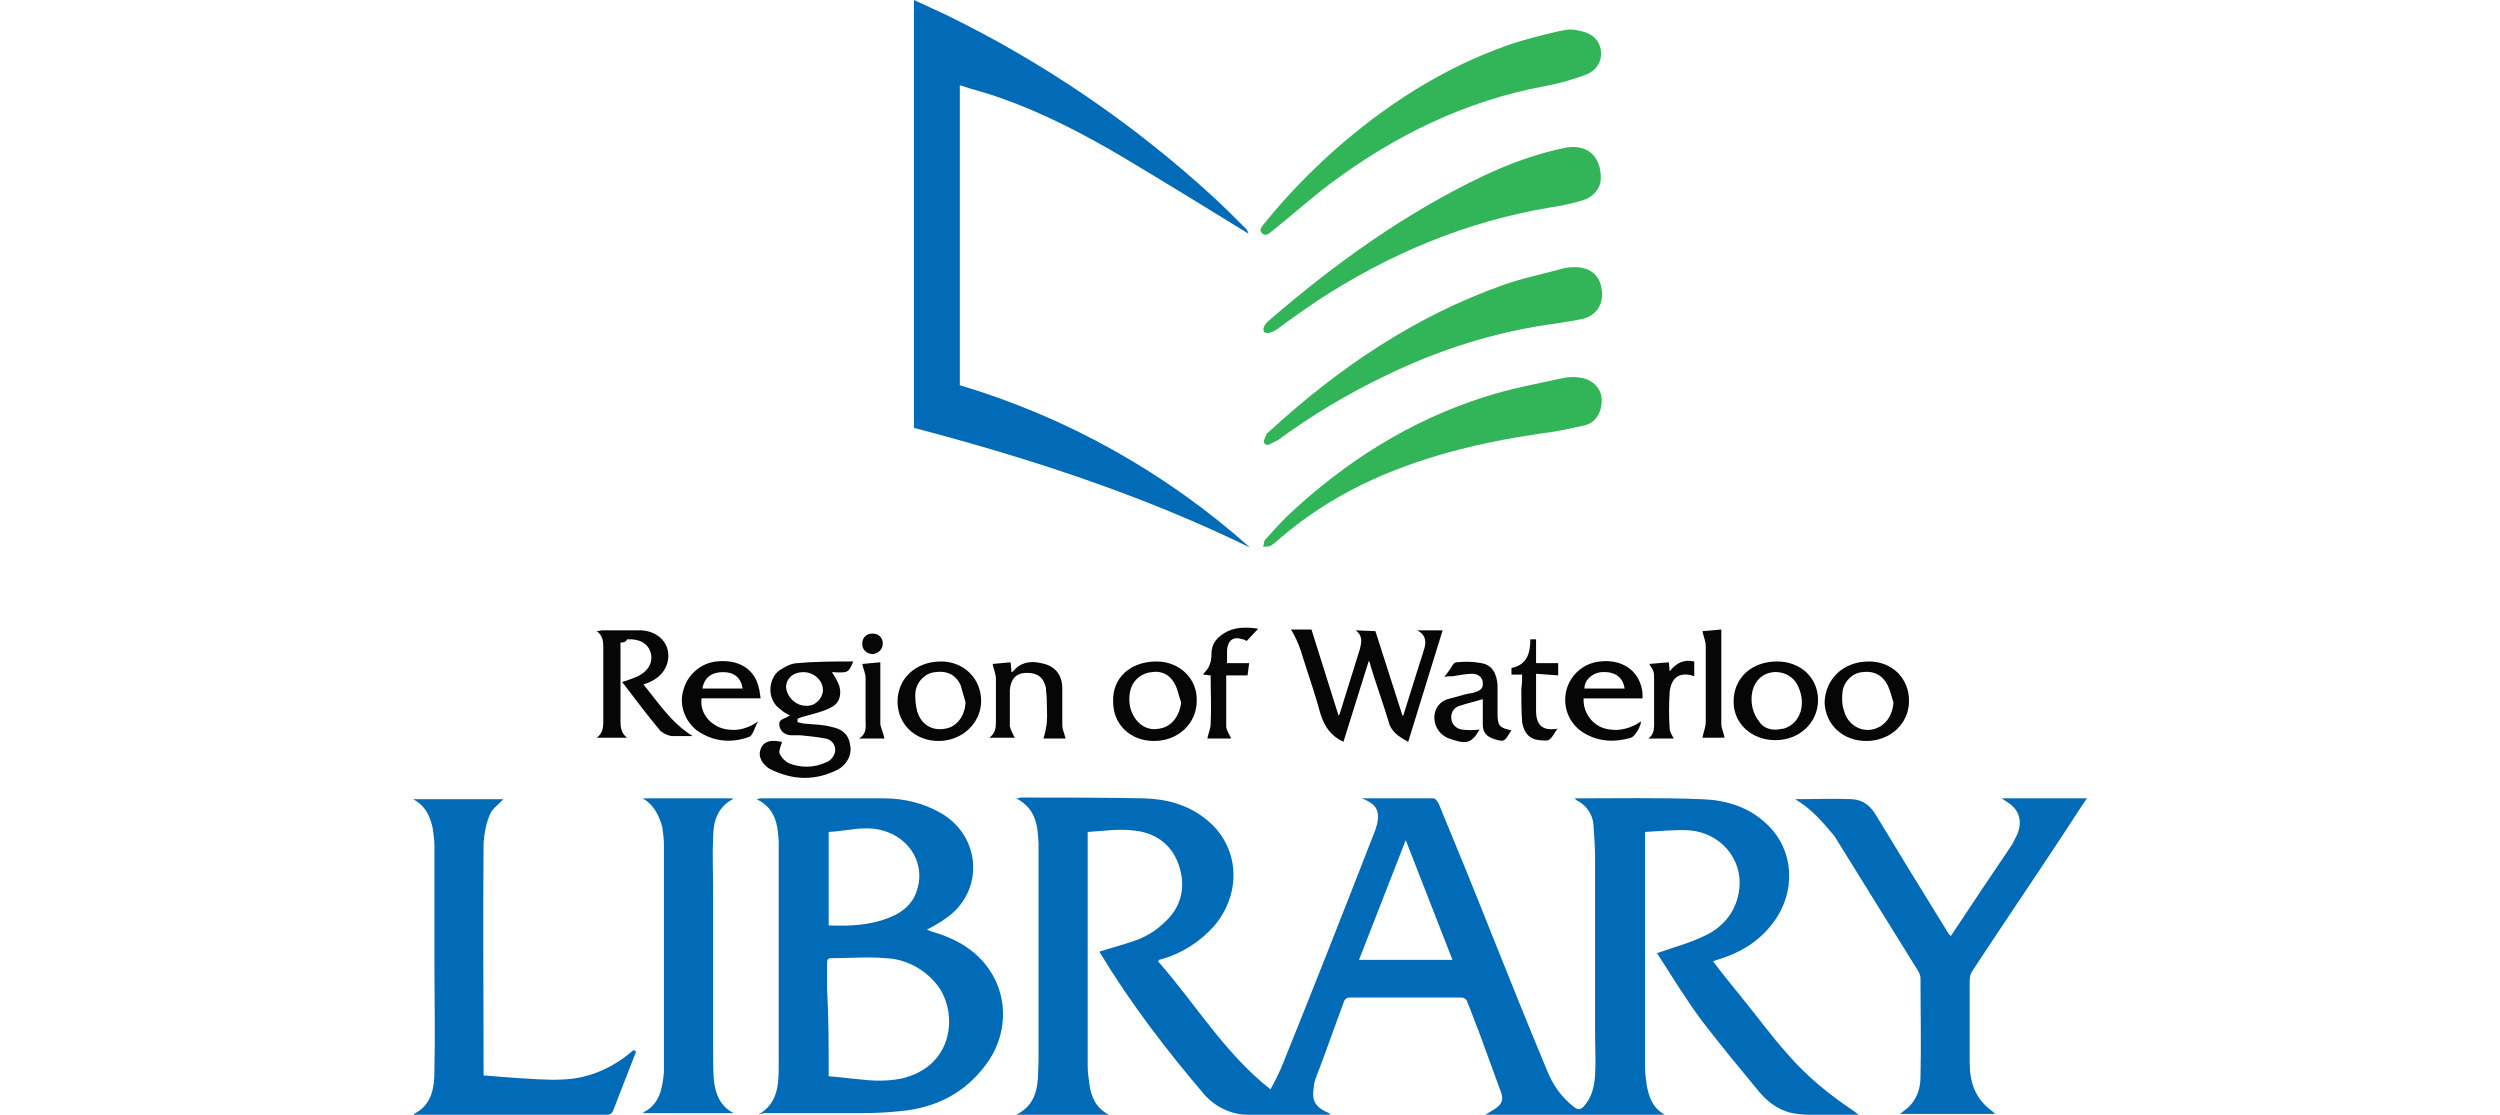<?xml version="1.0" encoding="utf-8"?>
<!-- Generator: Adobe Illustrator 22.0.1, SVG Export Plug-In . SVG Version: 6.00 Build 0)  -->
<svg version="1.1" id="Layer_1" xmlns="http://www.w3.org/2000/svg" xmlns:xlink="http://www.w3.org/1999/xlink" x="0px" y="0px"
	 width="305px" height="136px" viewBox="0 0 305 136" style="enable-background:new 0 0 305 136;" xml:space="preserve">
<style type="text/css">
	.st0{fill:#026BB7;}
	.st1{fill:#32B458;}
	.st2{fill:#060606;}
</style>
<title>library</title>
<g>
	<path class="st0" d="M166.1,97.4c3,0,5.9,0,8.8,0c0.2,0,0.5,0.4,0.6,0.6c2.2,5.3,4.4,10.7,6.5,16c2.2,5.5,4.4,11,6.7,16.5
		c0.7,1.8,1.8,3.4,3.4,4.6c0.4,0.3,0.7,0.3,1.1-0.1c1-1.1,1.3-2.4,1.4-3.8c0.1-1.6,0-3.3,0-4.9c0-7.2,0-14.3,0-21.5
		c0-1.4-0.1-2.8-0.2-4.2c-0.1-1.3-0.9-2.4-2.1-3c0,0-0.1-0.1-0.2-0.2c0.2,0,0.3,0,0.4,0c5,0,10-0.1,15.1,0.1c2.9,0.1,5.7,0.9,7.9,3
		c3.4,3.1,3.7,8.3,0.8,12.1c-1.7,2.3-4.1,3.7-6.8,4.5c-0.1,0-0.3,0.1-0.5,0.2c1.3,1.7,2.6,3.3,3.9,4.9c1.7,2.1,3.3,4.3,5.1,6.3
		c2.3,2.7,5.1,5,8.1,7l0.8,0.6c-1.1,0-1.9,0-2.8,0c-1.6,0-3.2,0-4.8-0.2c-1.9-0.2-3.4-1.2-4.6-2.6c-2.4-2.9-4.8-5.8-7.1-8.8
		c-2-2.7-3.7-5.5-5.5-8.3c0,0,0-0.1,0,0.1c2-0.7,3.9-1.2,5.8-2.1c2.4-1.1,4-3.1,4.3-5.8c0.4-3.6-2.3-6.8-6.1-7.1
		c-1.8-0.1-3.6,0.1-5.4,0.2v1c0,9.2,0,18.5,0,27.7c0,0.7,0.1,1.5,0.2,2.2c0.3,1.6,0.8,2.9,2.4,3.7h-22l-0.1-0.1
		c0.3-0.2,0.7-0.4,1-0.6c1-0.6,1.3-1.2,0.9-2.2c-0.9-2.5-1.8-4.9-2.7-7.4c-0.5-1.2-0.9-2.4-1.4-3.6c-0.1-0.3-0.4-0.5-0.7-0.5
		c-4.6,0-9.2,0-13.7,0c-0.3,0-0.5,0.2-0.6,0.4c-1.2,3.2-2.3,6.4-3.5,9.5c-0.1,0.3-0.2,0.6-0.2,0.9c-0.3,1.7,0.1,2.5,1.6,3.2
		c0.1,0,0.2,0.1,0.4,0.2c-0.1,0.1-0.2,0.1-0.3,0.1c-3.3,0-6.5,0.1-9.8,0c-2,0-4-1-5.3-2.5c-4.6-5.4-8.9-11-12.6-17.1
		c-0.1-0.1-0.1-0.3-0.2-0.3c1.6-0.5,3.2-0.9,4.8-1.5c1.2-0.5,2.3-1.2,3.2-2.1c2.1-1.9,2.6-4.4,1.7-7c-0.9-2.6-3-4-5.7-4.2
		c-1.8-0.2-3.6,0.1-5.4,0.2c0,0.4,0,0.6,0,0.8c0,9.3,0,18.6,0,27.8c0,0.7,0.1,1.4,0.2,2.1c0.2,1.6,0.8,3,2.4,3.8H124
		c2.9-1.5,2.6-4.2,2.7-6.7c0-0.3,0-0.6,0-0.9c0-7.8,0-15.5,0-23.3c0-0.7,0-1.5,0-2.2c-0.1-2.2-0.3-4.2-2.7-5.5
		c0.3,0,0.4-0.1,0.6-0.1c5,0,10,0,15.1,0.1c2.7,0.1,5.3,0.8,7.5,2.6c4,3.2,4.4,8.9,0.9,13c-1.7,1.9-3.9,3.3-6.3,4
		c-0.1,0-0.3,0.1-0.4,0.1c0,0,0,0-0.1,0.2c4.5,5.1,8.1,11.2,13.7,15.6c0.5-0.9,0.9-1.7,1.3-2.6c3.8-9.4,7.5-18.8,11.2-28.3
		c0.3-0.7,0.5-1.3,0.6-2c0.1-1.2-0.3-1.8-1.3-2.3l-0.4-0.2L166.1,97.4z M171.5,102.5l-5.7,14.6h11.4L171.5,102.5z"/>
	<path class="st0" d="M152.3,28.5c-5.2-3.2-10.4-6.4-15.6-9.5c-4.6-2.7-9.4-5.2-14.5-7c-1.6-0.6-3.3-1-5.1-1.6V47
		c13.1,3.9,25.2,10.7,35.4,19.8c-13.1-6.4-26.9-10.9-41-14.6V0c1.3,0.6,2.6,1.2,3.9,1.8c11.9,5.8,22.9,13.3,32.7,22.3
		c1.4,1.3,2.7,2.6,4,3.9C152.2,28.2,152.3,28.4,152.3,28.5L152.3,28.5z"/>
	<path class="st0" d="M92.5,136c2.3-1.3,2.5-3.5,2.5-5.7c0-8.3,0-16.6,0-24.9c0-0.9,0-1.8,0-2.7c-0.1-2.1-0.4-4.1-2.7-5.2
		c0.2,0,0.3-0.1,0.5-0.1c5,0,10,0,15.1,0c2.4,0,4.8,0.6,6.9,1.8c5,2.9,5.3,9.7,0.5,12.9c-0.7,0.5-1.4,0.9-2.2,1.3
		c0.1,0.1,0.3,0.1,0.4,0.2c2.9,0.8,5.5,2.2,7.2,4.7c2.4,3.5,2.2,8.2-0.5,11.7c-2.5,3.3-5.8,5-9.8,5.5c-1.7,0.2-3.5,0.3-5.2,0.3
		c-4,0-8,0-12,0L92.5,136z M101.1,131.3c1.4,0.1,2.7,0.3,4,0.4c1.6,0.2,3.2,0.2,4.8-0.1c6.7-1.5,7-8.4,4.3-11.6
		c-1.5-1.8-3.7-3-6.1-3.1c-2.2-0.2-4.5,0-6.7,0c-0.4,0-0.5,0.2-0.5,0.6c0,1,0,2,0,3C101.1,124,101.1,127.6,101.1,131.3L101.1,131.3z
		 M101.1,112.9c2.6,0.1,5.1,0,7.5-1c1.5-0.6,2.7-1.6,3.2-3.1c1.2-3.2-0.7-6.6-4.2-7.5c-2.2-0.6-4.3,0.1-6.5,0.2V112.9z"/>
	<path class="st0" d="M219,97.5c2.4,0,4.7-0.1,7,0c1.3,0.1,2.2,0.8,2.9,2c2.9,4.8,5.8,9.5,8.7,14.2c0.1,0.2,0.2,0.3,0.4,0.5
		c2.5-3.8,5-7.5,7.5-11.2c0.2-0.4,0.4-0.8,0.6-1.2c0.7-1.7,0.2-3.1-1.3-4c-0.1-0.1-0.3-0.2-0.6-0.4h10.4c-0.9,1.3-1.7,2.6-2.5,3.8
		c-3.8,5.8-7.7,11.5-11.5,17.3c-0.2,0.3-0.3,0.7-0.3,1.2c0,3.3,0,6.6,0,9.9c0,2.5,0.7,4.5,2.8,6c0.1,0.1,0.2,0.2,0.3,0.3h-11.6
		c0.4-0.3,0.6-0.5,0.9-0.7c1.1-1,1.6-2.3,1.6-3.8c0.1-4,0-8.1,0-12.1c0-0.2-0.1-0.5-0.2-0.7c-3.4-5.5-6.9-11.1-10.3-16.6
		C222.3,100.2,220.9,98.6,219,97.5z"/>
	<path class="st0" d="M77.6,128.3l-0.7,1.8c-0.7,1.8-1.4,3.6-2.1,5.4c-0.1,0.3-0.4,0.5-0.7,0.5c-7.8,0-15.6,0-23.4,0
		c-0.1,0-0.1,0-0.2,0c0-0.1,0-0.1,0-0.1c2.2-1.1,2.5-3.2,2.5-5.3c0.1-4.4,0-8.8,0-13.2c0-4.7,0-9.4,0-14.2c0-0.7-0.1-1.4-0.2-2.1
		c-0.3-1.5-0.9-2.8-2.4-3.6h11c-0.5,0.6-1.3,1.1-1.6,1.8c-0.5,1.1-0.7,2.3-0.8,3.5c-0.1,9.4,0,18.7,0,28.1c0,0.1,0,0.2,0,0.3
		c1.3,0.1,2.6,0.2,3.8,0.3c1.9,0.1,3.9,0.3,5.8,0.2c3-0.1,5.7-1.2,8.1-3.1c0.2-0.2,0.4-0.3,0.6-0.5L77.6,128.3z"/>
	<path class="st0" d="M78.4,97.4h11c0,0.1,0,0.1,0,0.1c-1.9,1-2.4,2.8-2.4,4.7c-0.1,2.1,0,4.3,0,6.4c0,6.4,0,12.9,0,19.3
		c0,1.3,0,2.7,0.1,4c0.2,1.6,0.8,3.1,2.4,3.9h-11c0,0,0-0.1,0-0.1c2-1,2.3-2.9,2.5-4.9c0-0.4,0-0.7,0-1.1c0-8.9,0-17.7,0-26.6
		c0-0.7-0.1-1.5-0.2-2.2C80.4,99.5,79.8,98.2,78.4,97.4z"/>
	<path class="st1" d="M191.6,3.6c0.4,0,0.9,0.1,1.3,0.2c1.4,0.3,2.2,1.1,2.4,2.3c0.2,1.3-0.5,2.5-1.8,3c-1.6,0.6-3.3,1.1-5,1.4
		c-9.7,1.8-18.3,6-26.2,11.9c-2.4,1.8-4.6,3.8-7,5.7c-0.4,0.3-0.8,0.8-1.3,0.4c-0.5-0.5,0-0.9,0.3-1.3c2.5-3.1,5.3-6,8.3-8.7
		c6.3-5.6,13.4-10.2,21.4-13c2-0.7,4.1-1.2,6.2-1.7C190.8,3.7,191.2,3.6,191.6,3.6z"/>
	<path class="st1" d="M192.2,32.6c1.8,0,3,1,3.2,2.7c0.3,1.7-0.6,3.2-2.3,3.6c-1.8,0.4-3.7,0.6-5.5,0.9c-6.5,1.1-12.8,3.2-18.7,6.1
		c-4.6,2.2-8.9,4.8-13,7.8c-0.2,0.1-0.4,0.2-0.6,0.3c-0.4,0.2-0.8,0.5-1.1,0c-0.1-0.2,0.2-0.7,0.3-1c0.1-0.2,0.3-0.3,0.5-0.5
		c8.3-7.6,17.6-13.9,28.3-17.7c2.5-0.9,5.1-1.4,7.6-2.1C191.4,32.6,191.8,32.6,192.2,32.6z"/>
	<path class="st1" d="M195.3,21.7c0,1.3-0.9,2.3-2.1,2.7c-1.3,0.4-2.6,0.7-4,0.9c-10.3,1.7-19.8,5.7-28.5,11.4
		c-1.6,1.1-3.2,2.2-4.8,3.4c-0.3,0.2-0.6,0.4-1,0.5c-0.2,0.1-0.6,0-0.7-0.1c-0.1-0.3-0.1-0.5,0.1-0.8c0.1-0.2,0.3-0.4,0.4-0.5
		c8.1-7,16.7-13.2,26.4-17.8c3.2-1.5,6.5-2.7,10-3.4C193.6,17.6,195.3,19,195.3,21.7z"/>
	<path class="st1" d="M192,46c0.4,0,0.7,0.1,1,0.1c1.4,0.3,2.3,1.3,2.4,2.5c0.1,1.6-0.7,3-2.1,3.3c-1.8,0.4-3.6,0.8-5.4,1
		c-7.5,1.1-14.9,2.9-21.7,6.2c-3.7,1.8-7.2,4.1-10.3,6.8c-0.3,0.3-0.6,0.5-0.9,0.7c-0.3,0.1-0.6,0.1-0.9,0.1
		c0.1-0.3,0.1-0.6,0.2-0.8c0.9-1,1.8-2,2.7-2.9c7-6.6,15-11.7,24.2-14.6c3.1-1,6.4-1.6,9.6-2.3C191.3,46,191.7,46,192,46z"/>
	<path class="st2" d="M167.8,77l3.3,10.3h0.1c0.7-2.2,1.4-4.5,2.1-6.7c0.2-0.5,0.3-1,0.5-1.6c0.2-0.8,0.1-1.6-0.9-2.1h3.1l-4.2,13.6
		c-1.1-0.6-2.1-1.2-2.4-2.5c-0.7-2.3-1.5-4.5-2.2-6.8c0-0.2-0.1-0.3-0.2-0.6l-3.1,9.9c-1.5-0.7-2.3-1.8-2.8-3.4
		c-0.7-2.6-1.6-5.1-2.4-7.7c-0.3-0.9-0.7-1.8-1.2-2.6h2.5l3.3,10.5c0.1-0.1,0.2-0.3,0.2-0.4c0.8-2.6,1.6-5.1,2.4-7.7
		c0.2-0.8,0.4-1.6-0.5-2.3L167.8,77z"/>
	<path class="st2" d="M104.1,80.7c-0.6,1.4-0.6,1.4-2.6,1.3c0.3,0.5,0.7,1.1,0.9,1.7c0.3,1.1,0,2.1-1,2.6c-0.9,0.5-1.9,0.7-2.9,1
		c-0.4,0.1-0.8,0.2-1.2,0.4l0,0.4c0.4,0.1,0.7,0.2,1.1,0.2c1,0.1,2.1,0.1,3.1,0.4c1.1,0.2,2,0.8,2.2,2.1c0.3,1.3-0.4,2.5-1.5,3.1
		c-2.8,1.4-5.5,1.3-8.3-0.1c-0.2-0.1-0.3-0.2-0.4-0.3c-0.7-0.6-1-1.4-0.7-2.1c0.2-0.7,0.9-1.1,1.8-1c0.3,0,0.5,0.1,0.8,0.1
		c-0.1,0.5-0.4,1-0.3,1.4c0.2,0.5,0.6,0.9,1.1,1.2c1.5,0.6,3.1,0.6,4.6-0.1c0.6-0.2,1.1-0.9,1.1-1.5c0-0.7-0.5-1.3-1.2-1.4
		c-1-0.2-2.1-0.3-3.1-0.4c-0.4,0-0.7,0-1.1,0c-0.7,0-1.3-0.5-1.4-1.1c-0.2-0.8,0.5-0.9,0.9-1.1c0.1-0.1,0.2-0.1,0.4-0.2
		c-0.4-0.2-0.8-0.4-1.1-0.7c-1.4-0.9-1.7-2.8-0.8-4.2c0.2-0.3,0.5-0.6,0.9-0.8c0.6-0.4,1.3-0.7,2-0.7
		C99.5,80.7,101.8,80.7,104.1,80.7z M98,82c-1.2,0-2,0.7-2.1,1.7c0,1.2,1.1,2.4,2.4,2.4c1.1,0.1,2-0.8,2.1-1.8c0,0,0,0,0-0.1
		C100.4,83,99.3,82,98,82L98,82z"/>
	<path class="st2" d="M75.7,78.4v1.3c0,2.8,0,5.5,0,8.3c0,0.7,0.1,1.5,0.8,2h-3.7c0.7-0.5,0.8-1.2,0.8-1.9c0-3.1,0-6.1,0-9.2
		c0-0.7-0.1-1.4-0.8-1.9c0.3,0,0.5-0.1,0.6-0.1c1.6,0,3.2,0,4.8,0c2.2,0.1,3.6,1.7,3.3,3.6c-0.2,1.3-1.1,2.2-2.2,2.7
		c-0.2,0.1-0.5,0.2-0.8,0.3c1.8,2.2,3.4,4.7,6,6.3c-0.9,0-1.7,0-2.6,0c-0.5-0.1-0.9-0.3-1.3-0.6c-1.6-1.9-3.1-3.9-4.7-6
		c0.7-0.2,1.2-0.4,1.7-0.6c1.4-0.6,2.1-1.7,1.8-2.9c-0.3-1.2-1.4-1.8-2.9-1.7C76.4,78.3,76.1,78.4,75.7,78.4z"/>
	<path class="st2" d="M228,80.7c2.8,0,4.9,2,4.9,4.8c0,2.8-2.3,4.9-5.2,4.9c-2.9,0-5-2-5.1-4.7C222.7,82.8,224.9,80.7,228,80.7z
		 M231,85.7c-0.2-0.7-0.4-1.4-0.7-2.1c-0.6-1.2-1.7-1.8-3.1-1.6c-1.2,0.1-2.2,1.1-2.4,2.3c-0.1,0.8-0.1,1.7,0.2,2.5
		c0.4,1.5,1.9,2.5,3.4,2.2C229.9,88.7,230.9,87.4,231,85.7L231,85.7z"/>
	<path class="st2" d="M114.8,80.7c2.8,0,4.9,2.1,4.9,4.8c0,2.7-2.3,4.9-5.2,4.9s-5-2.1-5-4.8C109.5,82.8,111.7,80.7,114.8,80.7z
		 M117.8,85.7c-0.2-0.7-0.4-1.4-0.6-2.1c-0.6-1.3-1.7-1.8-3.1-1.6c-1.2,0.1-2.2,1.1-2.4,2.3c-0.1,0.8,0,1.7,0.2,2.5
		c0.5,1.6,1.8,2.4,3.4,2.1C116.7,88.7,117.7,87.4,117.8,85.7L117.8,85.7z"/>
	<path class="st2" d="M221.8,85.4c0,2.8-2.3,4.9-5.2,4.9s-5.1-2-5.1-4.7c0-2.9,2.2-4.9,5.3-4.9C219.7,80.7,221.8,82.7,221.8,85.4z
		 M216.8,89c0.3,0,0.5-0.1,0.8-0.1c2-0.6,2.8-2.9,1.8-5.1c-0.5-1.2-1.7-1.9-3-1.8c-1.3,0.1-2.3,1-2.6,2.3c-0.3,1.3,0,2.7,0.8,3.7
		C215,88.7,215.9,89.1,216.8,89z"/>
	<path class="st2" d="M141.1,80.7c2.8,0,5,2.1,4.9,4.8c0,2.8-2.3,4.9-5.2,4.9s-5-2-5-4.8C135.7,82.7,137.9,80.7,141.1,80.7z
		 M144.1,85.7c-0.3-0.8-0.4-1.6-0.8-2.3c-0.6-1.1-1.6-1.6-2.8-1.4c-1.1,0.1-2.1,0.8-2.5,1.9c-0.3,0.9-0.3,1.9,0,2.8
		c0.6,1.6,1.9,2.5,3.4,2.2C142.9,88.7,143.9,87.4,144.1,85.7L144.1,85.7z"/>
	<path class="st2" d="M92.5,88c-0.4,0.6-0.6,1.7-1.1,1.9c-2.2,0.8-4.4,0.6-6.4-0.8c-1.5-1.2-2.2-3.2-1.6-5c0.5-1.8,2.1-3.2,4-3.4
		c2.7-0.3,4.7,0.9,5.2,3.3c0.1,0.4,0.1,0.7,0.2,1.2h-7.2c-0.3,1.9,1.3,3.6,3.2,3.8C90.1,89.2,91.4,88.8,92.5,88L92.5,88z M90.6,84
		c-0.2-1.3-1-2-2.4-2c-1.4,0-2.3,0.7-2.5,2H90.6z"/>
	<path class="st2" d="M200.2,88c0,0.6-0.7,1.8-1.2,2c-2,0.6-4,0.5-5.8-0.6c-1.8-1.1-2.6-3.2-2.1-5.2c0.5-1.9,2.1-3.3,4.1-3.5
		c2.6-0.3,4.6,1,5.1,3.3c0.1,0.4,0.1,0.8,0.1,1.2h-7.2c-0.1,1.9,1.3,3.6,3.2,3.8C197.7,89.2,199.1,88.8,200.2,88L200.2,88z
		 M198.2,84c-0.2-1.4-1.2-2.1-2.8-2c-1.2,0.1-2.1,1-2.1,2H198.2z"/>
	<path class="st2" d="M176.2,82.6c0.2-0.3,0.4-0.5,0.6-0.8c0.3-0.4,0.5-1,0.9-1c1-0.1,2-0.1,3,0.1c1.3,0.2,1.9,1.2,2,2.7
		c0,1.2,0,2.3,0,3.5c0,1.4,0.2,1.7,1.7,2c-0.1,0.1-0.1,0.2-0.2,0.3c-0.7,1.1-0.7,1.1-1.8,0.8c-1-0.3-1.5-0.8-1.5-1.8s0-2.1,0-3.1
		c-1,0.3-1.9,0.5-2.8,0.8c-0.8,0.2-1.2,1-1,1.8c0.1,0.5,0.6,1,1.2,1.1c0.7,0.1,1.5,0.1,2.2,0c-1,1.8-1.7,1.8-3.7,1.1
		c-1.4-0.5-2.1-2-1.7-3.3c0.2-0.7,0.8-1.3,1.5-1.5c0.7-0.2,1.5-0.4,2.2-0.6c0.3-0.1,0.7-0.1,1-0.2c0.6-0.2,1.2-0.4,1.1-1.2
		c0-0.6-0.5-1.1-1.3-1.1c-0.8,0-1.6,0.2-2.4,0.3C176.7,82.5,176.5,82.5,176.2,82.6L176.2,82.6z"/>
	<path class="st2" d="M123.8,90h-3.1c0.7-0.5,0.8-1.2,0.8-1.8c0-1.8,0-3.6,0-5.4c0-0.6-0.3-1.2-0.4-1.8l2.2-0.2l0.1,1.2
		c0.1,0,0.2-0.1,0.2-0.1c0.9-1.1,2.1-1.3,3.4-1c1.7,0.3,2.6,1.4,2.6,3.1c0,1.5,0,3,0,4.5c0,0.5,0.3,1.1,0.4,1.6h-2.7
		c0.2-0.6,0.3-1.2,0.4-1.8c0.1-1,0-2.1,0-3.1c0-0.4-0.1-0.9-0.1-1.3c-0.3-1.3-1.1-1.9-2.6-1.8c-1.1,0.1-1.7,0.8-1.8,2.1
		c0,1.5,0,3,0,4.4C123.3,89.1,123.6,89.6,123.8,90z"/>
	<path class="st2" d="M152.2,82.4h-2.6c0,2,0,4.1,0,6.2c0,0.5,0.4,1,0.6,1.5h-2.9c0.1-0.6,0.4-1.2,0.4-1.8c0.1-2,0-3.9,0-5.9
		l-0.9-0.1c0-0.1,0.1-0.2,0.2-0.3c0.6-0.6,0.8-1.4,0.8-2.2c0-1.4,0.8-2.2,2-2.8c1.1-0.5,2.3-0.5,3.7-0.3l-1.4,1.5
		c-0.2-0.1-0.3-0.2-0.5-0.2c-1.1-0.4-1.8,0.1-1.9,1.3c0,0.5,0,1,0,1.6h2.7L152.2,82.4z"/>
	<path class="st2" d="M185.7,82.3h-1.3v-0.8c1.9-0.4,2.3-1.8,2.3-3.5h0.7v2.9h2.7v1.5l-2.7-0.2c0,0.7,0,1.3,0,1.8c0,0.9,0,1.8,0,2.7
		c0,1.8,0.8,2.5,2.6,2.2c-1,1.6-0.9,1.5-2.2,1.4c-1.2-0.1-1.9-0.9-2.1-2.2c-0.1-1.4-0.1-2.7-0.1-4.1
		C185.7,83.4,185.7,82.9,185.7,82.3z"/>
	<path class="st2" d="M207.7,90c0.1-0.6,0.4-1.3,0.4-1.9c0-3.1,0-6.2,0-9.3c0-0.6-0.3-1.2-0.4-1.8l2.3-0.2c0,0.2,0,0.4,0,0.7
		c0,3.6,0,7.2,0,10.8c0,0.6,0.3,1.1,0.4,1.7L207.7,90z"/>
	<path class="st2" d="M206.7,82.5c-1.7-0.6-2.8,0.1-3,1.9c-0.1,1.5-0.1,3,0,4.5c0,0.4,0.3,0.8,0.5,1.2h-3.1c0.8-0.6,0.7-1.4,0.7-2.2
		c0-1.6,0-3.2,0-4.8c0-1.2,0-1.2-0.6-2.1l2.4-0.2l0.1,1.1c0.8-1,1.7-1.5,3-1.2L206.7,82.5z"/>
	<path class="st2" d="M107.9,90.1c0.1,0,0,0-0.1,0h-3c1-0.6,0.8-1.5,0.8-2.2c0-1.7,0-3.4,0-5.2c0-0.6-0.3-1.1-0.4-1.7l2.2-0.2
		c0,0.4,0,0.8,0,1.3c0,2.1,0,4.2,0,6.3C107.5,88.9,107.8,89.5,107.9,90.1z"/>
	<path class="st2" d="M107.7,78.5c0,0.7-0.5,1.2-1.2,1.3c-0.7,0-1.3-0.5-1.3-1.2c0,0,0-0.1,0-0.1c0-0.7,0.5-1.2,1.2-1.2
		c0,0,0,0,0.1,0C107.2,77.3,107.7,77.8,107.7,78.5z"/>
	<path class="st2" d="M176.2,82.6L176.2,82.6L176.2,82.6L176.2,82.6z"/>
	<path class="st2" d="M92.5,88.1h0.1H92.5L92.5,88.1L92.5,88.1z"/>
	<path class="st2" d="M200.2,88.1l0.1,0L200.2,88.1L200.2,88.1L200.2,88.1z"/>
	<polygon class="st0" points="152.3,28.5 152.3,28.5 152.3,28.5 	"/>
</g>
</svg>